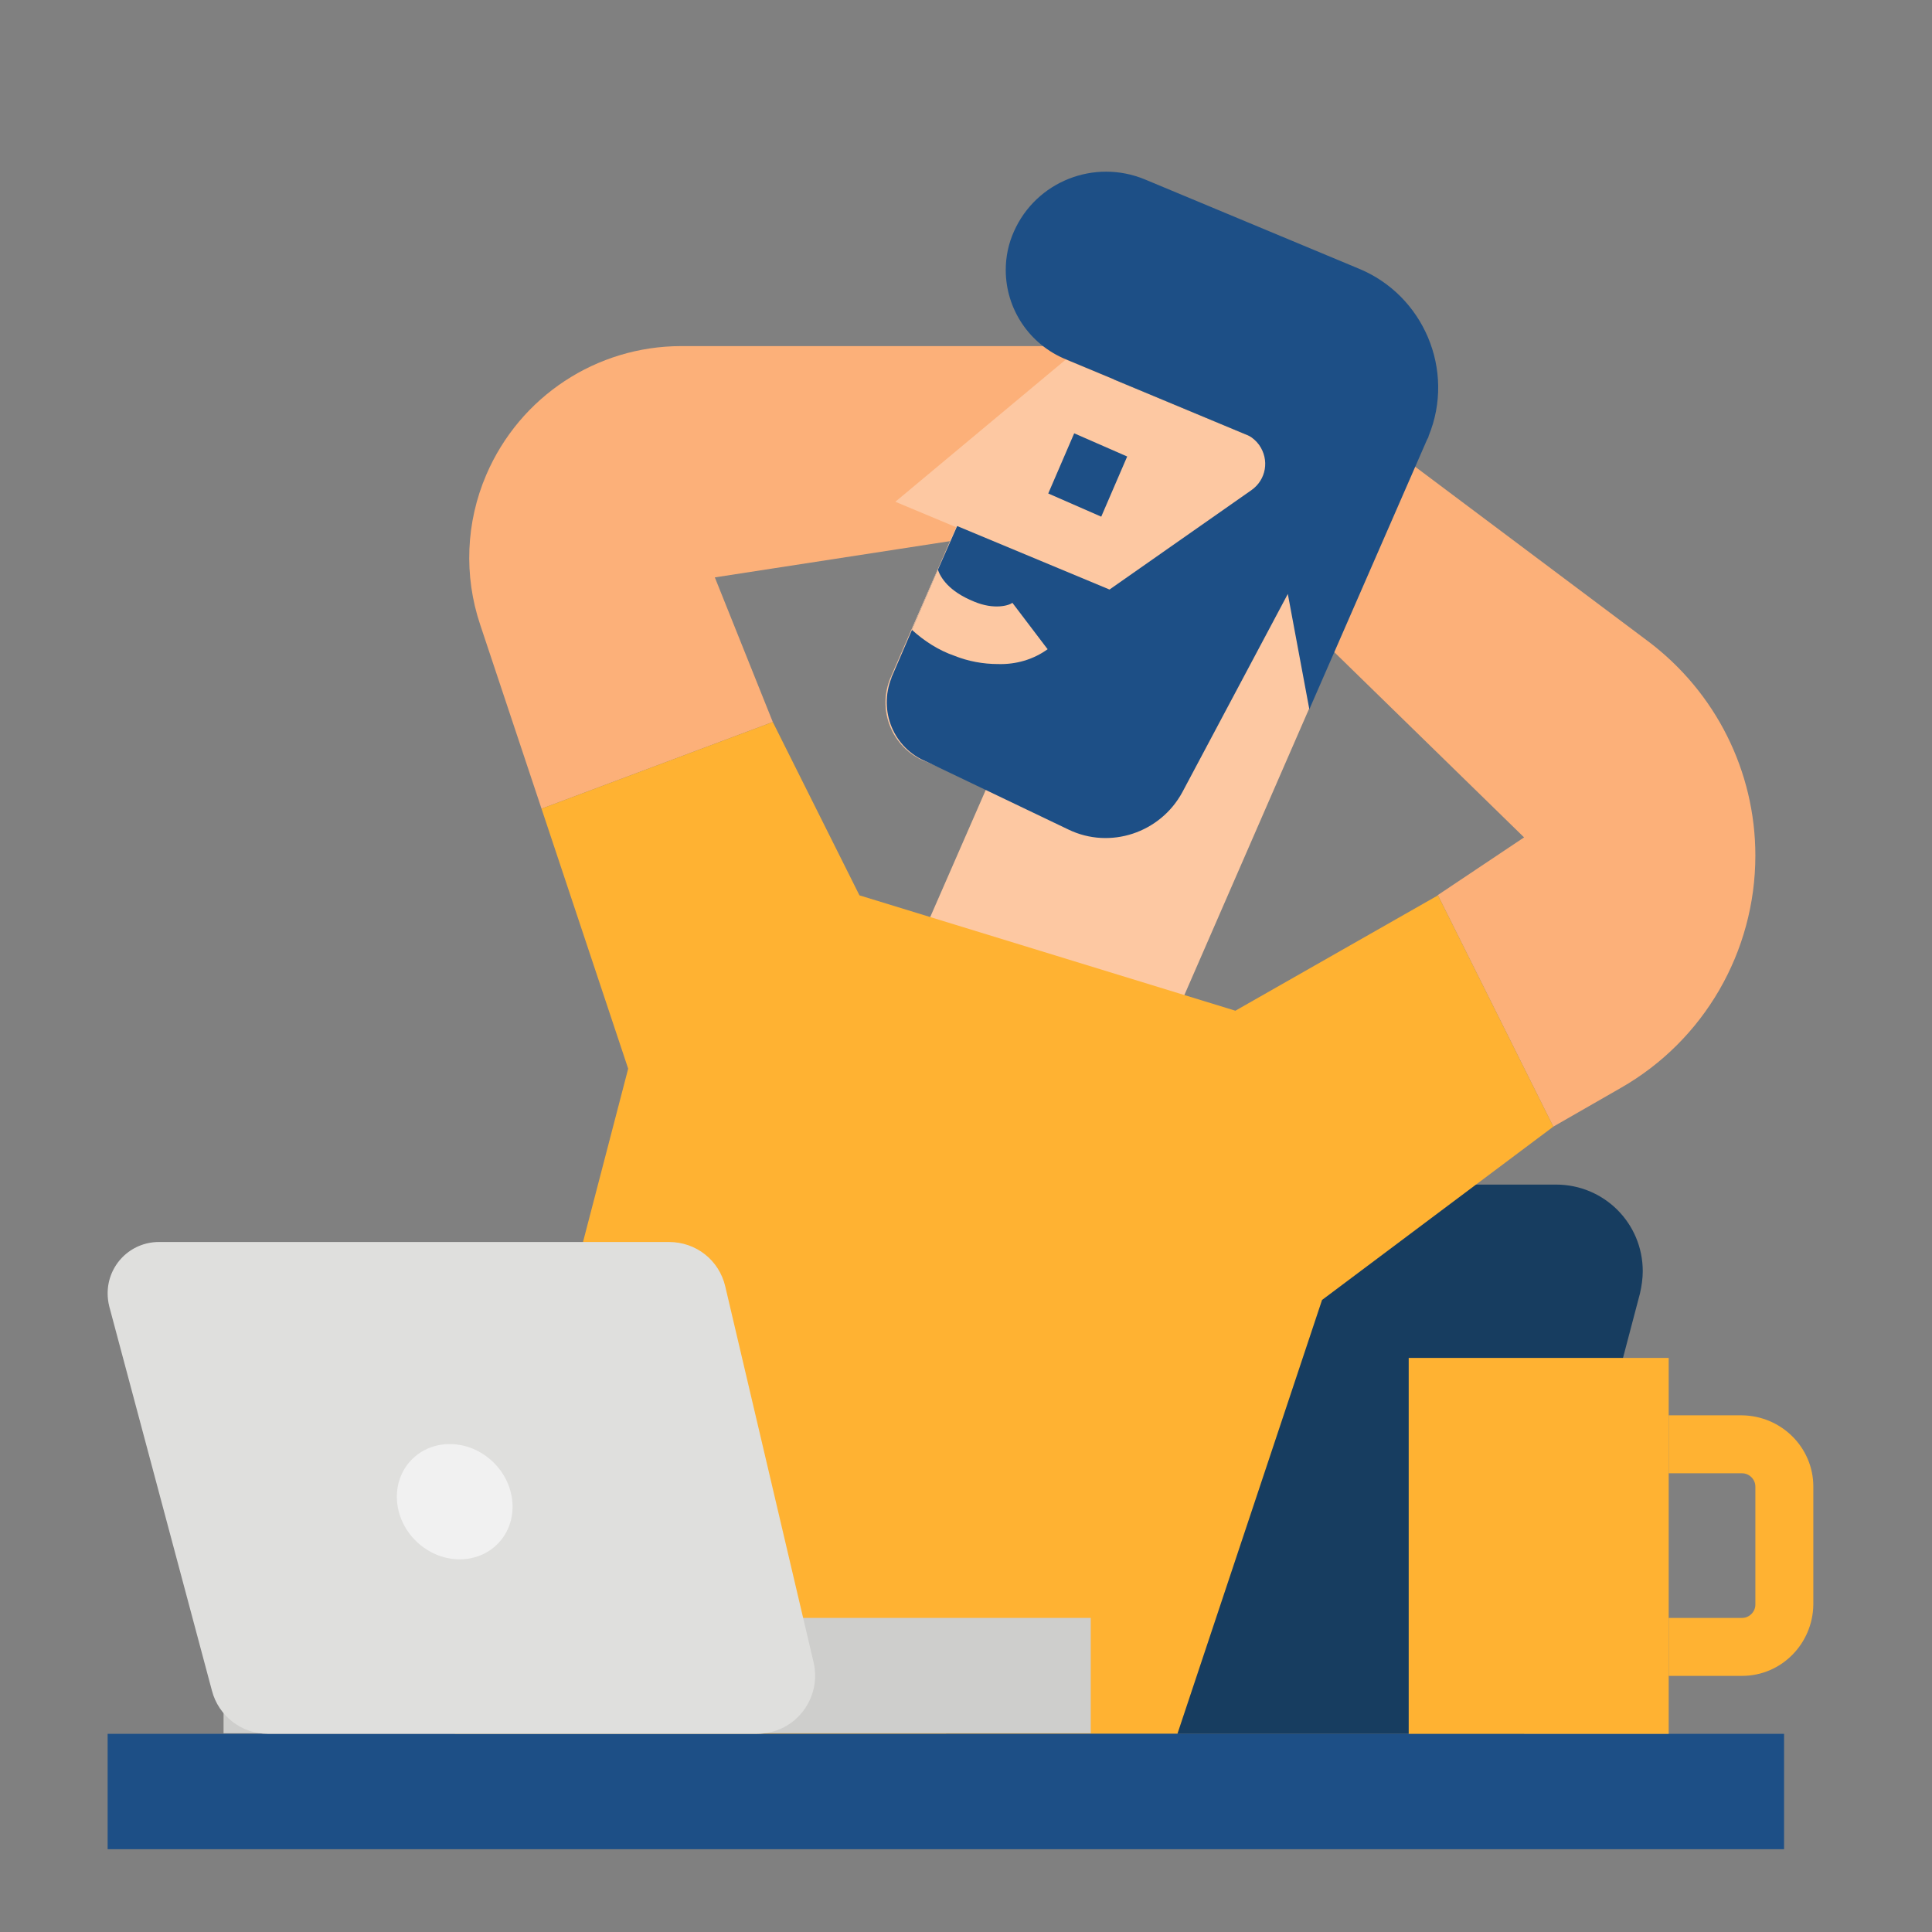 <svg xmlns="http://www.w3.org/2000/svg" id="Livello_1" viewBox="0 0 350 350"><rect x="0" y="0" width="350" height="350" fill="#808080" stroke="none"/><defs><style> .st0 { fill: #fdc8a2; } .st1 { fill: #f1f1f1; } .st2 { fill: #dfdfdd; } .st3 { fill: #fcb079; } .st4 { fill: #cececc; } .st5 { fill: #1d4f86; } .st6 { fill: #ffb232; } .st7 { fill: #173d60; } </style></defs><g id="Flat"><path class="st7" d="M276.1,314.1h-104.7l23.1-87.8c1.8-6.9,8.1-11.7,15.2-11.7h72.2c8.7,0,15.7,7,15.7,15.7,0,1.3-.2,2.7-.5,4l-21,79.8Z"></path><path class="st3" d="M260.4,162.2l15.7-10.5-41.8-40.8,20.8-27.3,43.5,32.6c12.2,9.2,19.4,23.5,19.4,38.8,0,17.4-9.3,33.5-24.4,42.1l-12.2,7-20.9-41.9Z"></path><path class="st3" d="M98.1,146.5l41.9-15.7-10.5-26.2,68.1-10.5,5.2-31.4h-79.4c-15.3,0-29.2,9.1-35.3,23.3-3.7,8.6-4.1,18.3-1.1,27.2l11.1,33.3Z"></path><path class="st0" d="M193,65.2l-30.8,25.7,11,4.6-11.8,27.1c-2.6,5.9.1,12.8,6.1,15.3,0,0,.2,0,.3.1l11,4.6-16.6,38,44.2,18.4,47.3-108.6-60.7-25.3Z"></path><path class="st5" d="M258.5,79.7l-21.3,48.8-3.9-20.9-19.1,35.9c-4,7.4-13.1,10.4-20.6,6.8l-25.7-12.3c-6-2.4-8.8-9.2-6.4-15.2,0,0,0-.2.1-.3l3.7-8.6,4.7-10.9,3.4-7.7,27.6,11.5,25.7-18c2.7-1.9,3.3-5.5,1.4-8.2-.5-.7-1.2-1.3-1.9-1.7l-33.1-13.8c-6.6-2.7-10.9-9.1-10.9-16.2,0-2.4.5-4.8,1.5-7,4-9,14.5-13.2,23.7-9.4l38.6,16.1c11.9,4.8,17.7,18.5,12.8,30.4,0,.2-.1.3-.2.5h0Z"></path><path class="st5" d="M189.9,89.4l4.7-10.9,9.6,4.2-4.7,10.9-9.6-4.2Z"></path><path class="st6" d="M98.1,146.5l41.9-15.7,15.7,31.4,68.1,20.9,36.7-20.9,20.9,41.9-41.9,31.4-26.2,78.6H82.4l31.4-120.5-15.7-47.1Z"></path><path class="st0" d="M189.8,117.6c-2.6,1.9-5.8,2.8-9,2.7-2.7,0-5.4-.5-7.9-1.5-2.9-1-5.5-2.7-7.7-4.7l4.7-10.9c.5,1.4,1.9,3.9,6.6,5.8,3.6,1.5,6.3.7,6.9.2l6.3,8.3Z"></path><path class="st5" d="M19.5,314.1h303.7v20.9H19.5v-20.9Z"></path><path class="st4" d="M40.5,293.1h157.1v20.9H40.5v-20.9Z"></path><path class="st2" d="M137.2,314.1H48.5c-4.7,0-8.9-3.2-10.1-7.8l-18.6-69.6c-.2-.8-.3-1.6-.3-2.4,0-5.1,4.1-9.3,9.3-9.3h92.4c4.9,0,9.1,3.3,10.2,8.1l16,68.1c1.3,5.6-2.2,11.3-7.8,12.6-.8.2-1.6.3-2.4.3h0Z"></path><ellipse class="st1" cx="82.4" cy="272" rx="10" ry="10.9" transform="translate(-171.2 143.7) rotate(-46.3)"></ellipse><path class="st6" d="M255.2,246h47.1v68.1h-47.1v-68.1Z"></path><path class="st6" d="M315.6,256.4h-13.3v10.5h13.3c1.3,0,2.4,1.1,2.4,2.4v21.4c0,1.3-1.1,2.4-2.4,2.4h-13.3v10.5h13.3c7.1,0,12.8-5.8,12.9-12.9v-21.4c0-7.1-5.8-12.8-12.9-12.9Z"></path></g></svg>